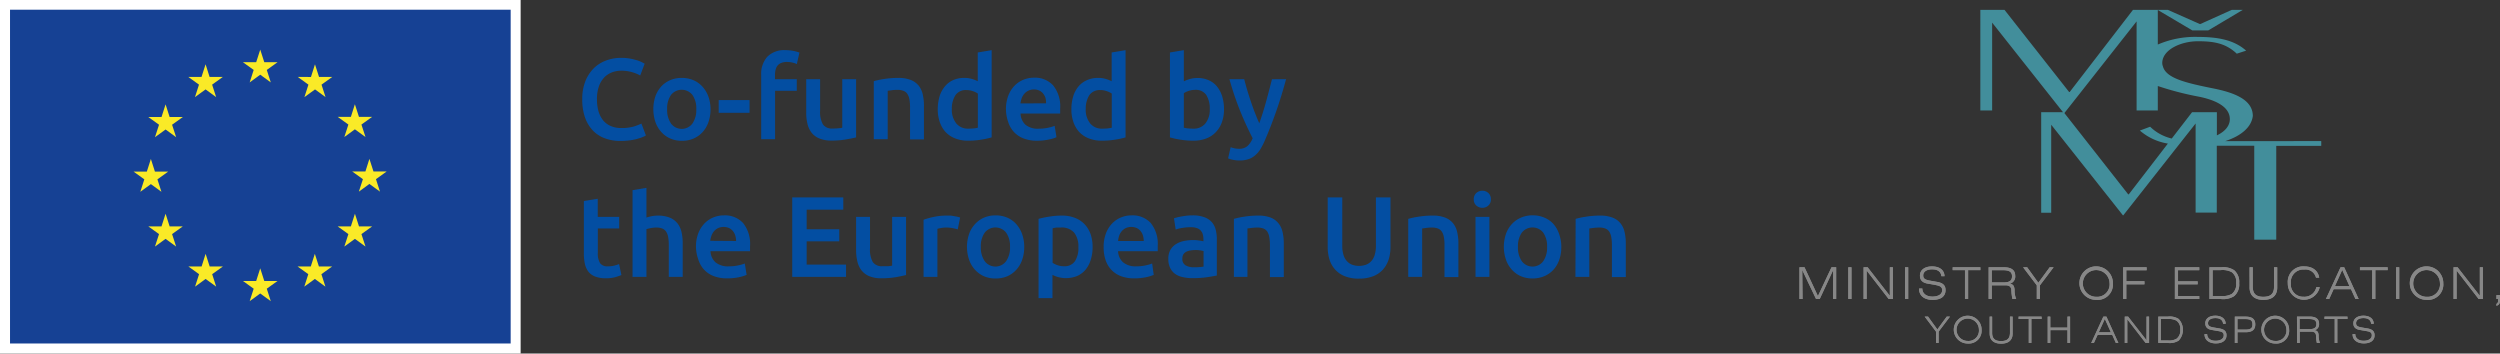 <svg xmlns="http://www.w3.org/2000/svg" viewBox="0 0 561.23 79.37"><rect x="0" y="0" width="561.23" height="79.37" fill="#333333" stroke="none"/><defs><style>.cls-3{fill:#faea27}.cls-4{fill:#034ea2}.cls-6{fill:#878787}</style></defs><g id="Layer_2" data-name="Layer 2"><g id="Layer_1-2" data-name="Layer 1"><path d="M0 0h116.88v79.37H0z" style="fill:#fff"/><path d="M2.25 2.18h112.39v74.93H2.25z" style="fill:#164194"/><path d="m56.05 18.5 2.37-1.73 2.37 1.73-.9-2.8 2.41-1.73h-2.97l-.91-2.83-.91 2.83h-2.97l2.41 1.73zM43.77 21.8l2.38-1.73 2.37 1.73-.9-2.8 2.4-1.73h-2.97l-.9-2.84-.91 2.84h-2.97l2.4 1.73zM37.17 23.43l-.91 2.84h-2.97L35.7 28l-.91 2.8 2.38-1.73 2.37 1.73-.91-2.8 2.41-1.73h-2.96zM33.87 41.33l2.37 1.73-.9-2.8 2.41-1.73h-2.97l-.91-2.84-.91 2.84h-2.97l2.41 1.73-.9 2.8zM38.08 50.82l-.91-2.84-.91 2.84h-2.97l2.41 1.73-.91 2.8 2.38-1.73 2.37 1.73-.91-2.8 2.41-1.73zM47.07 59.82l-.91-2.84-.9 2.84h-2.97l2.4 1.73-.9 2.8 2.37-1.73 2.37 1.73-.9-2.8 2.41-1.73zM59.33 63.08l-.91-2.84-.91 2.84h-2.97l2.41 1.73-.9 2.8 2.37-1.73 2.37 1.73-.9-2.8 2.41-1.73zM71.59 59.82l-.91-2.84-.91 2.84H66.8l2.41 1.73-.9 2.8 2.37-1.73 2.37 1.73-.9-2.8 2.41-1.73zM80.59 50.82l-.91-2.84-.91 2.84H75.8l2.41 1.73-.91 2.8 2.38-1.73 2.37 1.73-.91-2.8 2.41-1.73zM86.81 38.49h-2.97l-.91-2.83-.9 2.84-2.97-.01 2.41 1.73-.91 2.8 2.37-1.73 2.37 1.73-.9-2.8zM77.3 30.76l2.37-1.73 2.38 1.73-.91-2.8 2.41-1.73h-2.97l-.91-2.83-.9 2.84-2.97-.01 2.41 1.73zM70.71 14.44l-.9 2.84-2.97-.01 2.4 1.73-.9 2.8 2.38-1.73 2.36 1.73-.9-2.8 2.41-1.73h-2.97z" class="cls-3"/><path d="M139.31 31.64a9.9 9.9 0 0 1-3.6-.62A7.1 7.1 0 0 1 133 29.2a8.2 8.2 0 0 1-1.7-2.92 12.3 12.3 0 0 1-.59-4 10.9 10.9 0 0 1 .68-4 8.7 8.7 0 0 1 1.87-2.92 7.8 7.8 0 0 1 2.74-1.75 9.3 9.3 0 0 1 3.43-.62 11 11 0 0 1 2 .16 16 16 0 0 1 1.57.38 7 7 0 0 1 1.11.44l.61.33-1 2.65a7.8 7.8 0 0 0-1.76-.73 8.7 8.7 0 0 0-2.49-.35 5.9 5.9 0 0 0-2.16.4 4.8 4.8 0 0 0-1.74 1.2 5.6 5.6 0 0 0-1.15 2 8.9 8.9 0 0 0-.41 2.81 10.1 10.1 0 0 0 .32 2.6 6 6 0 0 0 1 2.05 4.55 4.55 0 0 0 1.7 1.33 5.8 5.8 0 0 0 2.48.48 9.4 9.4 0 0 0 2.8-.35 12 12 0 0 0 1.68-.65L145 30.4a4.3 4.3 0 0 1-.83.41 12.2 12.2 0 0 1-2.88.71 15 15 0 0 1-1.98.12M159.51 24.5a8.6 8.6 0 0 1-.47 2.91 6.4 6.4 0 0 1-1.31 2.24 5.9 5.9 0 0 1-2 1.44 6.5 6.5 0 0 1-2.64.52 6.35 6.35 0 0 1-2.62-.52 5.8 5.8 0 0 1-2-1.44 6.6 6.6 0 0 1-1.33-2.24 9.2 9.2 0 0 1 0-5.81 6.7 6.7 0 0 1 1.34-2.23 6 6 0 0 1 1.96-1.37 6.5 6.5 0 0 1 2.6-.51 6.6 6.6 0 0 1 2.62.51 5.7 5.7 0 0 1 2 1.42A6.7 6.7 0 0 1 159 21.6a8.4 8.4 0 0 1 .51 2.9m-3.2 0a5.22 5.22 0 0 0-.86-3.18 3.07 3.07 0 0 0-4.82 0 5.3 5.3 0 0 0-.86 3.18 5.4 5.4 0 0 0 .86 3.22 3 3 0 0 0 4.82 0 5.33 5.33 0 0 0 .86-3.22M161.34 22.47h6.93v2.86h-6.93ZM176.33 11.26a9 9 0 0 1 1.9.19 11 11 0 0 1 1.24.35l-.59 2.58a5 5 0 0 0-1-.34 6 6 0 0 0-1.25-.13 3.3 3.3 0 0 0-1.26.22 2.1 2.1 0 0 0-.83.61 2.3 2.3 0 0 0-.43.94 5 5 0 0 0-.13 1.2v.9h4.89v2.6H174v10.87h-3.12V16.82a5.8 5.8 0 0 1 1.37-4.08 5.32 5.32 0 0 1 4.08-1.48M192.19 30.84c-.6.15-1.38.31-2.34.47a18.3 18.3 0 0 1-3.17.25 7 7 0 0 1-2.72-.47 4.27 4.27 0 0 1-1.75-1.28 5.2 5.2 0 0 1-.94-2 10.4 10.4 0 0 1-.28-2.51v-7.52h3.12v7.06a5.7 5.7 0 0 0 .63 3.09 2.45 2.45 0 0 0 2.2.92c.38 0 .78 0 1.2-.05a5 5 0 0 0 .94-.13V17.78h3.11ZM196.16 18.22a18 18 0 0 1 2.35-.49 19.5 19.5 0 0 1 3.19-.24 7.4 7.4 0 0 1 2.76.46 4.35 4.35 0 0 1 1.76 1.26 4.76 4.76 0 0 1 .93 2 11 11 0 0 1 .27 2.51v7.57h-3.12v-7.12a11 11 0 0 0-.14-1.85 3.5 3.5 0 0 0-.46-1.23 1.9 1.9 0 0 0-.88-.7 3.8 3.8 0 0 0-1.35-.22 11 11 0 0 0-1.24.08l-.95.13v10.87h-3.12ZM222.62 30.84a18 18 0 0 1-2.34.51 17.4 17.4 0 0 1-2.95.23 7.7 7.7 0 0 1-2.85-.49 5.9 5.9 0 0 1-2.16-1.4 6.3 6.3 0 0 1-1.32-2.21 8.5 8.5 0 0 1-.48-2.93 10.1 10.1 0 0 1 .4-2.9 6.4 6.4 0 0 1 1.17-2.22 5.26 5.26 0 0 1 1.84-1.43 6 6 0 0 1 2.55-.51 5.7 5.7 0 0 1 1.73.24 7.2 7.2 0 0 1 1.29.51v-6.46l3.12-.52Zm-8.94-6.36a4.85 4.85 0 0 0 1 3.23 3.32 3.32 0 0 0 2.7 1.17 12 12 0 0 0 1.28-.06 8 8 0 0 0 .86-.15V21a4.7 4.7 0 0 0-1.1-.53 4.3 4.3 0 0 0-1.45-.25 2.8 2.8 0 0 0-2.49 1.16 5.6 5.6 0 0 0-.8 3.1M225.83 24.58a8.5 8.5 0 0 1 .53-3.12 6.5 6.5 0 0 1 1.41-2.23 5.8 5.8 0 0 1 2-1.34 6.2 6.2 0 0 1 2.31-.45 5.53 5.53 0 0 1 4.34 1.73 7.46 7.46 0 0 1 1.58 5.15v1.16h-8.89A3.56 3.56 0 0 0 230.2 28a4.37 4.37 0 0 0 3 .89 9.4 9.4 0 0 0 2.07-.21 8.7 8.7 0 0 0 1.49-.43l.41 2.55a7 7 0 0 1-.71.27 10 10 0 0 1-1 .25c-.39.08-.8.15-1.25.2a12 12 0 0 1-1.37.07 8.3 8.3 0 0 1-3.09-.52 5.9 5.9 0 0 1-2.16-1.47 6 6 0 0 1-1.26-2.22 8.9 8.9 0 0 1-.5-2.8m9-1.39a4.2 4.2 0 0 0-.13-1.19 3 3 0 0 0-.53-1 2.5 2.5 0 0 0-.85-.67 2.8 2.8 0 0 0-1.2-.25 2.66 2.66 0 0 0-1.26.28 2.9 2.9 0 0 0-.92.7 3.4 3.4 0 0 0-.58 1 5.8 5.8 0 0 0-.28 1.16ZM252.68 30.84a18 18 0 0 1-2.34.51 17.5 17.5 0 0 1-3 .23 7.7 7.7 0 0 1-2.85-.49 5.9 5.9 0 0 1-2.16-1.4 6.3 6.3 0 0 1-1.33-2.21 8.5 8.5 0 0 1-.48-2.93 10.1 10.1 0 0 1 .4-2.9 6.4 6.4 0 0 1 1.17-2.22A5.2 5.2 0 0 1 244 18a6 6 0 0 1 2.54-.51 5.7 5.7 0 0 1 1.73.24 7.2 7.2 0 0 1 1.29.51v-6.46l3.12-.52Zm-8.94-6.36a4.85 4.85 0 0 0 1 3.23 3.32 3.32 0 0 0 2.7 1.17 12 12 0 0 0 1.28-.06 8 8 0 0 0 .86-.15V21a4.7 4.7 0 0 0-1.1-.53 4.3 4.3 0 0 0-1.45-.25 2.81 2.81 0 0 0-2.49 1.16 5.6 5.6 0 0 0-.8 3.1M274.78 24.53a8.4 8.4 0 0 1-.48 2.92 6.25 6.25 0 0 1-1.37 2.23 5.75 5.75 0 0 1-2.15 1.41 7.8 7.8 0 0 1-2.86.49 17.6 17.6 0 0 1-2.95-.23 18 18 0 0 1-2.33-.51V11.78l3.12-.52v7a7 7 0 0 1 1.33-.51 5.9 5.9 0 0 1 1.74-.24 6 6 0 0 1 2.53.51 4.9 4.9 0 0 1 1.87 1.43 6.6 6.6 0 0 1 1.15 2.22 10 10 0 0 1 .4 2.86m-3.2-.05a5.6 5.6 0 0 0-.78-3.15 2.81 2.81 0 0 0-2.49-1.16 4.3 4.3 0 0 0-1.45.24 4.4 4.4 0 0 0-1.1.51v7.75a8 8 0 0 0 .86.15 12 12 0 0 0 1.28.06 3.32 3.32 0 0 0 2.7-1.17 4.85 4.85 0 0 0 .98-3.23M288.71 17.78a99 99 0 0 1-4.83 13.91 15 15 0 0 1-1.06 2 5.8 5.8 0 0 1-1.21 1.31 4.3 4.3 0 0 1-1.5.78 6.4 6.4 0 0 1-1.9.25 7 7 0 0 1-1.44-.16 4.7 4.7 0 0 1-1.07-.33l.57-2.5a5.1 5.1 0 0 0 1.84.36 2.84 2.84 0 0 0 1.9-.58 4.66 4.66 0 0 0 1.2-1.79q-1.47-2.84-2.83-6.18a68 68 0 0 1-2.38-7.07h3.32c.18.72.39 1.5.64 2.34s.52 1.7.81 2.56.6 1.74.93 2.59.66 1.66 1 2.4c.54-1.53 1.06-3.16 1.53-4.88s.92-3.4 1.31-5ZM131.07 45.13l3.12-.51v4.07H139v2.6h-4.79v5.49a4 4 0 0 0 .51 2.31 2 2 0 0 0 1.75.7 5.7 5.7 0 0 0 1.51-.18 10 10 0 0 0 1-.33l.52 2.47a14 14 0 0 1-1.42.48 7.8 7.8 0 0 1-2.06.24 6.5 6.5 0 0 1-2.41-.39A3.6 3.6 0 0 1 132.1 61a4.5 4.5 0 0 1-.8-1.77 11.4 11.4 0 0 1-.23-2.39ZM142 62.16V42.69l3.12-.52v6.67a9 9 0 0 1 1.2-.31 7.7 7.7 0 0 1 1.35-.13 7 7 0 0 1 2.69.46 4.25 4.25 0 0 1 1.71 1.26 4.9 4.9 0 0 1 .92 1.94 11 11 0 0 1 .27 2.53v7.57h-3.12v-7.08a10.6 10.6 0 0 0-.14-1.84 3.3 3.3 0 0 0-.46-1.24 1.93 1.93 0 0 0-.87-.7 3.7 3.7 0 0 0-1.34-.22 7 7 0 0 0-1.26.13c-.43.09-.75.17-.95.23v10.72ZM156.24 55.49a8.5 8.5 0 0 1 .52-3.12 6.7 6.7 0 0 1 1.41-2.23 5.9 5.9 0 0 1 2-1.34 6.2 6.2 0 0 1 2.32-.45 5.56 5.56 0 0 1 4.34 1.73 7.5 7.5 0 0 1 1.55 5.15v1.16h-8.88a3.5 3.5 0 0 0 1.14 2.51 4.37 4.37 0 0 0 3 .89 9.4 9.4 0 0 0 2.07-.21 8.4 8.4 0 0 0 1.49-.43l.41 2.55a7 7 0 0 1-.71.27c-.3.09-.64.18-1 .26s-.8.14-1.25.19a12 12 0 0 1-1.36.07 8.4 8.4 0 0 1-3.1-.52 5.76 5.76 0 0 1-2.16-1.47 6 6 0 0 1-1.26-2.22 8.9 8.9 0 0 1-.53-2.79m9-1.39a4.2 4.2 0 0 0-.18-1.23 3 3 0 0 0-.53-1 2.5 2.5 0 0 0-.85-.67 3.1 3.1 0 0 0-2.46 0 2.9 2.9 0 0 0-.92.7 3.6 3.6 0 0 0-.58 1 5.8 5.8 0 0 0-.28 1.16ZM177.85 62.16V44.31h11.46v2.76h-8.22v4.4h7.32v2.7h-7.32v5.23h8.84v2.76ZM203.4 61.75q-.9.22-2.34.48a19.5 19.5 0 0 1-3.17.24 7 7 0 0 1-2.72-.46 4.4 4.4 0 0 1-1.75-1.29 5.1 5.1 0 0 1-.94-2 10.4 10.4 0 0 1-.29-2.51v-7.52h3.12v7.06a5.7 5.7 0 0 0 .63 3.09 2.47 2.47 0 0 0 2.21.92h1.19a5 5 0 0 0 .94-.13V48.69h3.12ZM215 51.5a8 8 0 0 0-1.07-.27 7.4 7.4 0 0 0-1.58-.15 6.3 6.3 0 0 0-1.1.11 8 8 0 0 0-.81.18v10.79h-3.11V49.33a18 18 0 0 1 2.25-.63 14 14 0 0 1 3-.3h.72c.27 0 .55.06.83.11s.54.09.79.15.47.12.62.17ZM229.93 55.41a8.6 8.6 0 0 1-.46 2.91 6.3 6.3 0 0 1-1.32 2.24 6 6 0 0 1-2 1.45 6.7 6.7 0 0 1-2.64.51 6.6 6.6 0 0 1-2.63-.51 6.1 6.1 0 0 1-2-1.45 6.45 6.45 0 0 1-1.32-2.24 9 9 0 0 1 0-5.81 6.3 6.3 0 0 1 1.34-2.22 5.8 5.8 0 0 1 2-1.43 6.5 6.5 0 0 1 2.61-.51 6.6 6.6 0 0 1 2.61.51 5.7 5.7 0 0 1 2 1.43 6.6 6.6 0 0 1 1.32 2.22 8.4 8.4 0 0 1 .49 2.9m-3.19 0a5.22 5.22 0 0 0-.87-3.18 3.06 3.06 0 0 0-4.81 0 5.22 5.22 0 0 0-.87 3.18 5.33 5.33 0 0 0 .87 3.22 3 3 0 0 0 4.81 0 5.33 5.33 0 0 0 .87-3.22M245.28 55.44a9.4 9.4 0 0 1-.4 2.83 6.5 6.5 0 0 1-1.14 2.22 5.25 5.25 0 0 1-1.87 1.44 6.66 6.66 0 0 1-4.29.28 6.2 6.2 0 0 1-1.31-.51v5.23h-3.12v-17.8a22 22 0 0 1 2.34-.49 17.3 17.3 0 0 1 2.94-.24 7.8 7.8 0 0 1 2.86.5 5.85 5.85 0 0 1 2.15 1.4 6.3 6.3 0 0 1 1.37 2.21 8.7 8.7 0 0 1 .47 2.93m-3.19.05a5 5 0 0 0-.94-3.25 3.69 3.69 0 0 0-3-1.16h-.91a5 5 0 0 0-.94.17V59a4.6 4.6 0 0 0 1.09.53 4.4 4.4 0 0 0 1.46.24 2.78 2.78 0 0 0 2.48-1.15 5.46 5.46 0 0 0 .76-3.13M247.76 55.49a8.5 8.5 0 0 1 .52-3.12 6.7 6.7 0 0 1 1.41-2.23 5.9 5.9 0 0 1 2-1.34 6.2 6.2 0 0 1 2.32-.45 5.56 5.56 0 0 1 4.34 1.73 7.5 7.5 0 0 1 1.55 5.15v1.16H251a3.5 3.5 0 0 0 1.14 2.51 4.37 4.37 0 0 0 2.95.89 9.4 9.4 0 0 0 2.07-.21 8.4 8.4 0 0 0 1.49-.43l.35 2.55a7 7 0 0 1-.71.27c-.3.09-.64.18-1 .26s-.8.14-1.25.19a12 12 0 0 1-1.37.07 8.3 8.3 0 0 1-3.09-.52 5.76 5.76 0 0 1-2.16-1.47 6 6 0 0 1-1.26-2.22 8.9 8.9 0 0 1-.4-2.79m9-1.39a4.2 4.2 0 0 0-.18-1.23 3 3 0 0 0-.53-1 2.5 2.5 0 0 0-.85-.67 3.1 3.1 0 0 0-2.46 0 2.9 2.9 0 0 0-.92.7 3.3 3.3 0 0 0-.57 1 5.2 5.2 0 0 0-.25 1.2ZM267.69 48.35a7.5 7.5 0 0 1 2.6.39 4.2 4.2 0 0 1 1.71 1.08 4.1 4.1 0 0 1 .9 1.69 8.3 8.3 0 0 1 .27 2.18v8.16c-.48.1-1.2.23-2.17.38a23 23 0 0 1-3.29.21 9.6 9.6 0 0 1-2.21-.23 4.7 4.7 0 0 1-1.72-.74 3.6 3.6 0 0 1-1.1-1.34 4.6 4.6 0 0 1-.4-2 4 4 0 0 1 .45-2 3.8 3.8 0 0 1 1.22-1.3 5.5 5.5 0 0 1 1.79-.72 10.5 10.5 0 0 1 2.13-.22 8 8 0 0 1 1.08.07 10 10 0 0 1 1.21.21v-.51a4 4 0 0 0-.13-1 2.1 2.1 0 0 0-.45-.86 2 2 0 0 0-.85-.58 3.6 3.6 0 0 0-1.33-.21 11 11 0 0 0-2 .16 8.3 8.3 0 0 0-1.47.36l-.38-2.53a12 12 0 0 1 1.72-.41 13.3 13.3 0 0 1 2.42-.24M268 60a12 12 0 0 0 2.19-.15v-3.49a6 6 0 0 0-.75-.15 7 7 0 0 0-1.08-.08 7 7 0 0 0-1 .08 3.6 3.6 0 0 0-1 .28 1.75 1.75 0 0 0-.68.58 1.65 1.65 0 0 0-.25.94 1.67 1.67 0 0 0 .69 1.54A3.6 3.6 0 0 0 268 60M277 49.13a18 18 0 0 1 2.34-.49 19.5 19.5 0 0 1 3.19-.24 7.4 7.4 0 0 1 2.76.46 4.2 4.2 0 0 1 1.71 1.26 4.76 4.76 0 0 1 .93 2 11 11 0 0 1 .27 2.51v7.57h-3.11v-7.12a9.6 9.6 0 0 0-.15-1.84 3.3 3.3 0 0 0-.44-1.24 1.85 1.85 0 0 0-.88-.7 3.8 3.8 0 0 0-1.35-.22 11 11 0 0 0-1.23.08l-1 .13v10.87H277ZM305.07 62.55a8.4 8.4 0 0 1-3.14-.53 5.8 5.8 0 0 1-2.18-1.48 6.15 6.15 0 0 1-1.28-2.24 9.5 9.5 0 0 1-.41-2.84V44.31h3.27v10.84a7 7 0 0 0 .27 2.08 3.6 3.6 0 0 0 .78 1.4 3.06 3.06 0 0 0 1.18.8 4.4 4.4 0 0 0 1.53.26 4.5 4.5 0 0 0 1.55-.26 3.1 3.1 0 0 0 1.2-.8 3.7 3.7 0 0 0 .77-1.4 7 7 0 0 0 .27-2.08V44.31h3.27v11.15a9.2 9.2 0 0 1-.42 2.84 6.5 6.5 0 0 1-1.29 2.24 5.85 5.85 0 0 1-2.2 1.48 8.7 8.7 0 0 1-3.17.53M316.14 49.13a18.5 18.5 0 0 1 2.35-.49 19.5 19.5 0 0 1 3.19-.24 7.4 7.4 0 0 1 2.76.46 4.3 4.3 0 0 1 1.76 1.26 4.76 4.76 0 0 1 .93 2 11 11 0 0 1 .27 2.51v7.57h-3.12v-7.12a9.7 9.7 0 0 0-.14-1.84 3.3 3.3 0 0 0-.46-1.24 1.9 1.9 0 0 0-.88-.7 3.8 3.8 0 0 0-1.35-.22 11 11 0 0 0-1.24.08l-.95.13v10.87h-3.12ZM334.69 44.75a1.78 1.78 0 0 1-.57 1.39 1.92 1.92 0 0 1-1.34.51 2 2 0 0 1-1.36-.51 1.78 1.78 0 0 1-.57-1.39 1.82 1.82 0 0 1 .57-1.42 2 2 0 0 1 1.36-.51 1.92 1.92 0 0 1 1.34.51 1.82 1.82 0 0 1 .57 1.42m-.33 17.41h-3.12V48.69h3.12ZM350.5 55.41a8.6 8.6 0 0 1-.46 2.91 6.4 6.4 0 0 1-1.31 2.24 6 6 0 0 1-2.05 1.44 6.7 6.7 0 0 1-2.64.51 6.6 6.6 0 0 1-2.63-.51 5.9 5.9 0 0 1-2-1.45 6.5 6.5 0 0 1-1.33-2.24 9 9 0 0 1 0-5.81 6.4 6.4 0 0 1 1.34-2.22 5.9 5.9 0 0 1 2.05-1.43 6.5 6.5 0 0 1 2.6-.51 6.6 6.6 0 0 1 2.61.51 5.6 5.6 0 0 1 2.05 1.43 6.6 6.6 0 0 1 1.27 2.23 8.4 8.4 0 0 1 .5 2.9m-3.19 0a5.3 5.3 0 0 0-.86-3.18 3.07 3.07 0 0 0-4.82 0 5.3 5.3 0 0 0-.86 3.18 5.4 5.4 0 0 0 .86 3.22 3 3 0 0 0 4.82 0 5.4 5.4 0 0 0 .86-3.22M353.72 49.13a19 19 0 0 1 2.35-.49 19.5 19.5 0 0 1 3.19-.24 7.4 7.4 0 0 1 2.76.46 4.2 4.2 0 0 1 1.76 1.26 4.76 4.76 0 0 1 .93 2 11 11 0 0 1 .27 2.51v7.57h-3.12v-7.12a9.7 9.7 0 0 0-.14-1.84 3.3 3.3 0 0 0-.46-1.24 1.9 1.9 0 0 0-.88-.7 3.8 3.8 0 0 0-1.35-.22 11 11 0 0 0-1.24.08l-1 .13v10.87h-3.12Z" class="cls-4"/><path d="M497.67 30.37v-5.18h-5.57l-4.56 5.91a10.33 10.33 0 0 1-4.85-2.65l-2.31.86a12.67 12.67 0 0 0 6.29 2.92l-8.77 11.39h-.14l-14.32-18.24L479.65 4.8v20h4.76v-5.49a70 70 0 0 0 9.46 2.44c5.17 1.11 6.71 3.08 6.71 5 0 1.47-1.05 2.76-2.91 3.64m1.84 1.3c3.38-1.09 5.9-3 6.23-5.65 0-3.77-4.4-5.27-8.73-6.16-6.29-1.26-10.76-2.3-11.46-5a2.2 2.2 0 0 1-.14-.86c.14-2.94 4.27-4.76 8-4.76s6.29.5 8.73 2.79l2.1-.68c-2.73-2.44-6.43-3.08-10.83-3.08a21.1 21.1 0 0 0-9 1.71V2.22h-5.58l-14.2 18.43h-.13L450 2.22h-5.43V24.8h2.65V5.08l15.91 20.11h-4.9v22.57h2.25V28l16.11 20.35h.06l16.25-20.63v20h4.75v-15h8.41v21.09H511V32.75h10.1v-1.08Zm-3.76-24.87 7.73-4.6H501l-7.1 3.2-7.23-3.2h-2.3l7.78 4.6Z" style="fill:#428e9b"/><path d="M403.96 60h1.14l3.01 6.47 3.05-6.47h1.05v7.13h-.71l.04-6.51-3.03 6.51h-.82l-3.1-6.51.07 6.51h-.7zM414.93 60h.71v7.13h-.71zM418.36 60h.91l4.98 6.4V60h.69v7.13H424l-4.95-6.4v6.4h-.69zM427.67 60h.71v7.13h-.71zM431.55 64.78c0 1.08.88 1.8 2.26 1.8S436 66 436 65.16s-.57-1-1.78-1.24l-1.52-.26c-1.13-.2-1.69-.79-1.69-1.78 0-1.23 1-2.07 2.72-2.07s2.76.83 2.8 2.2h-.71c-.09-1-.8-1.54-2.07-1.54s-2 .55-2 1.37.59 1 1.78 1.21l1.36.24c1.29.23 1.87.78 1.87 1.84 0 1.36-1 2.19-2.89 2.19s-3.05-.95-3.05-2.43v-.11ZM441.12 60.65h-2.76V60h6.22v.65h-2.75v6.48h-.71zM447.14 60.66v2.74h2.62c1.32 0 1.92-.37 1.92-1.37s-.63-1.37-2-1.37Zm-.71-.66h3.41c1.7 0 2.56.64 2.56 1.92a1.65 1.65 0 0 1-1.23 1.78c.81.12 1 .5 1.09 1.35a5.3 5.3 0 0 0 .35 2.08h-.83a10.7 10.7 0 0 1-.25-2.08c-.09-.73-.5-1-1.39-1h-3v3.06h-.71ZM457.24 64.05 454.17 60h.91l2.51 3.48 2.55-3.48h.88l-3.07 4.05v3.08h-.71zM473.58 63.57a3 3 0 1 0-3 3.06 2.8 2.8 0 0 0 3-3.06m-3 3.75a3.76 3.76 0 1 1 3.75-3.75 3.46 3.46 0 0 1-3.75 3.75M476.63 60h5.27v.67h-4.56v2.46h4.07v.7h-4.07v3.3h-.71zM488.24 60h5.48v.66h-4.77v2.5h4.41v.67h-4.41v2.63h4.77v.67h-5.48zM496.72 60.64v5.81h1.89A4.2 4.2 0 0 0 501 66a2.72 2.72 0 0 0 1-2.48 2.67 2.67 0 0 0-1-2.43 4.47 4.47 0 0 0-2.5-.45Zm4.81 0a3.45 3.45 0 0 1 1.15 2.93 3.42 3.42 0 0 1-1.15 2.92 4.58 4.58 0 0 1-2.92.64H496V60h2.6a4.58 4.58 0 0 1 2.92.64M505.73 60v4.38c0 1.54.72 2.25 2.38 2.25s2.39-.71 2.39-2.25V60h.72v4.56c0 1.77-1.1 2.76-3.11 2.76s-3.1-1-3.1-2.79V60ZM517.28 60.51a2.8 2.8 0 0 0-3 3.06 2.77 2.77 0 0 0 2.87 3.05 2.73 2.73 0 0 0 2.85-2.16h.76a3.63 3.63 0 0 1-7.17-.89 3.46 3.46 0 0 1 3.74-3.76c1.86 0 3.08 1 3.31 2.52h-.72a2.41 2.41 0 0 0-2.6-1.82M527.44 64.24l-1.63-3.65-1.64 3.65Zm-2-4.24h.81l3.25 7.13h-.72l-1-2.2h-3.9l-1 2.2h-.73ZM532.54 60.65h-2.75V60h6.22v.65h-2.76v6.48h-.71zM537.9 60h.71v7.13h-.71zM547.75 63.57a3 3 0 1 0-3 3.06 2.8 2.8 0 0 0 3-3.06m-3 3.75a3.76 3.76 0 1 1 3.75-3.75 3.46 3.46 0 0 1-3.75 3.75M550.8 60h.91l4.99 6.4V60h.69v7.13h-.95l-4.95-6.4v6.4h-.69zM560.43 66.26h.8v1.16c0 .69-.18 1-.8 1.25v-.45a.65.65 0 0 0 .35-.66v-.43h-.35ZM434.62 74.44l-2.55-3.37h.76l2.09 2.89 2.11-2.89h.73l-2.55 3.37v2.55h-.59zM444.25 74a2.51 2.51 0 1 0-2.51 2.54 2.33 2.33 0 0 0 2.51-2.54m-2.51 3.12a3.12 3.12 0 1 1 3.11-3.12 2.88 2.88 0 0 1-3.11 3.12M447.22 71.07v3.63c0 1.28.6 1.87 2 1.87s2-.59 2-1.87v-3.63h.6v3.79c0 1.47-.91 2.29-2.58 2.29s-2.58-.81-2.58-2.31v-3.77ZM455.44 71.61h-2.28v-.54h5.16v.54h-2.29v5.38h-.59zM459.69 71.07h.59v2.47h3.85v-2.47h.59v5.92h-.59v-2.88h-3.85v2.88h-.59zM473.87 74.59l-1.35-3-1.36 3Zm-1.68-3.52h.68l2.69 5.93H475l-.82-1.83h-3.28l-.84 1.83h-.6ZM476.99 71.07h.75l4.14 5.32v-5.32h.57v5.92h-.78l-4.11-5.31v5.31h-.57zM485.1 71.61v4.82h1.57a3.43 3.43 0 0 0 1.94-.38 2.25 2.25 0 0 0 .83-2.06 2.19 2.19 0 0 0-.83-2 3.73 3.73 0 0 0-2.07-.37Zm4 0a3.57 3.57 0 0 1 0 4.85 3.74 3.74 0 0 1-2.42.53h-2.16v-5.92h2.16a3.73 3.73 0 0 1 2.42.54M495.49 75c0 .9.73 1.5 1.88 1.5s1.84-.5 1.84-1.22-.48-.84-1.48-1l-1.26-.22c-.94-.17-1.4-.66-1.4-1.48 0-1 .83-1.71 2.25-1.71s2.3.69 2.33 1.82h-.59c-.07-.83-.66-1.28-1.72-1.28s-1.66.46-1.66 1.14.48.83 1.47 1l1.12.19c1.08.19 1.56.65 1.56 1.53 0 1.13-.88 1.82-2.4 1.82s-2.53-.79-2.53-2V75ZM504 74c1.15 0 1.66-.24 1.66-1.18s-.51-1.19-1.66-1.19h-1.71V74Zm-2.3-2.92h2.41c1.46 0 2.18.55 2.18 1.75s-.72 1.75-2.18 1.75h-1.82V77h-.59ZM513.28 74a2.51 2.51 0 1 0-2.51 2.54 2.32 2.32 0 0 0 2.51-2.54m-2.51 3.12a3.12 3.12 0 1 1 3.12-3.12 2.87 2.87 0 0 1-3.12 3.12M516.24 71.62v2.27h2.18c1.09 0 1.59-.3 1.59-1.14s-.53-1.13-1.66-1.13Zm-.59-.55h2.84c1.4 0 2.12.54 2.12 1.59a1.37 1.37 0 0 1-1 1.48c.68.11.83.42.91 1.12a4.3 4.3 0 0 0 .29 1.73h-.69a8.7 8.7 0 0 1-.2-1.73c-.08-.6-.42-.81-1.16-.81h-2.49V77h-.59ZM524.12 71.61h-2.29v-.54h5.16v.54h-2.28v5.38h-.59zM528.74 75c0 .9.73 1.5 1.87 1.5s1.84-.5 1.84-1.22-.47-.84-1.47-1l-1.27-.22c-.94-.17-1.4-.66-1.4-1.48 0-1 .84-1.71 2.26-1.71s2.29.69 2.32 1.82h-.59c-.07-.83-.66-1.28-1.72-1.28s-1.66.46-1.66 1.14.48.83 1.47 1l1.13.19c1.07.19 1.55.65 1.55 1.53 0 1.13-.87 1.82-2.4 1.82s-2.53-.79-2.53-2V75Z" class="cls-6"/><path d="M403.96 60h1.14l3.01 6.47 3.05-6.47h1.05v7.13h-.71l.04-6.51-3.03 6.51h-.82l-3.1-6.51.07 6.51h-.7zM414.93 60h.71v7.13h-.71zM418.36 60h.91l4.98 6.4V60h.69v7.13H424l-4.95-6.4v6.4h-.69zM427.67 60h.71v7.13h-.71zM431.55 64.78c0 1.08.88 1.8 2.26 1.8S436 66 436 65.16s-.57-1-1.78-1.24l-1.52-.26c-1.13-.2-1.69-.79-1.69-1.78 0-1.23 1-2.07 2.72-2.07s2.76.83 2.8 2.2h-.71c-.09-1-.8-1.54-2.07-1.54s-2 .55-2 1.37.59 1 1.78 1.21l1.36.24c1.29.23 1.87.78 1.87 1.84 0 1.36-1 2.19-2.89 2.19s-3.05-.95-3.05-2.43v-.11ZM441.12 60.65h-2.76V60h6.22v.65h-2.75v6.48h-.71zM447.14 60.66v2.74h2.62c1.32 0 1.92-.37 1.92-1.37s-.63-1.37-2-1.37Zm-.71-.66h3.41c1.7 0 2.56.64 2.56 1.92a1.65 1.65 0 0 1-1.23 1.78c.81.12 1 .5 1.09 1.35a5.3 5.3 0 0 0 .35 2.08h-.83a10.7 10.7 0 0 1-.25-2.08c-.09-.73-.5-1-1.39-1h-3v3.06h-.71ZM457.24 64.05 454.17 60h.91l2.51 3.48 2.55-3.48h.88l-3.07 4.05v3.08h-.71zM473.58 63.57a3 3 0 1 0-3 3.06 2.8 2.8 0 0 0 3-3.06m-3 3.75a3.76 3.76 0 1 1 3.75-3.75 3.46 3.46 0 0 1-3.75 3.75M476.63 60h5.27v.67h-4.56v2.46h4.07v.7h-4.07v3.3h-.71zM488.24 60h5.48v.66h-4.77v2.5h4.41v.67h-4.41v2.63h4.77v.67h-5.48zM496.72 60.64v5.81h1.89A4.2 4.2 0 0 0 501 66a2.72 2.72 0 0 0 1-2.48 2.67 2.67 0 0 0-1-2.43 4.47 4.47 0 0 0-2.5-.45Zm4.81 0a3.45 3.45 0 0 1 1.15 2.93 3.42 3.42 0 0 1-1.15 2.92 4.58 4.58 0 0 1-2.92.64H496V60h2.6a4.58 4.58 0 0 1 2.92.64M505.73 60v4.38c0 1.54.72 2.25 2.38 2.25s2.39-.71 2.39-2.25V60h.72v4.56c0 1.77-1.1 2.76-3.11 2.76s-3.1-1-3.1-2.79V60ZM517.28 60.51a2.8 2.8 0 0 0-3 3.06 2.77 2.77 0 0 0 2.87 3.05 2.73 2.73 0 0 0 2.85-2.16h.76a3.63 3.63 0 0 1-7.17-.89 3.46 3.46 0 0 1 3.74-3.76c1.86 0 3.08 1 3.31 2.52h-.72a2.41 2.41 0 0 0-2.6-1.82M527.44 64.24l-1.63-3.65-1.64 3.65Zm-2-4.24h.81l3.25 7.13h-.72l-1-2.2h-3.9l-1 2.2h-.73ZM532.54 60.65h-2.75V60h6.22v.65h-2.76v6.48h-.71zM537.9 60h.71v7.13h-.71zM547.75 63.57a3 3 0 1 0-3 3.06 2.8 2.8 0 0 0 3-3.06m-3 3.75a3.76 3.76 0 1 1 3.75-3.75 3.46 3.46 0 0 1-3.75 3.75M550.8 60h.91l4.99 6.4V60h.69v7.13h-.95l-4.95-6.4v6.4h-.69zM560.43 66.26h.8v1.16c0 .69-.18 1-.8 1.25v-.45a.65.65 0 0 0 .35-.66v-.43h-.35ZM434.62 74.44l-2.55-3.37h.76l2.09 2.89 2.11-2.89h.73l-2.55 3.37v2.55h-.59zM444.25 74a2.51 2.51 0 1 0-2.51 2.54 2.33 2.33 0 0 0 2.51-2.54m-2.51 3.12a3.12 3.12 0 1 1 3.11-3.12 2.88 2.88 0 0 1-3.11 3.12M447.22 71.07v3.63c0 1.28.6 1.87 2 1.87s2-.59 2-1.87v-3.63h.6v3.79c0 1.47-.91 2.29-2.58 2.29s-2.58-.81-2.58-2.31v-3.77ZM455.44 71.61h-2.28v-.54h5.16v.54h-2.29v5.38h-.59zM459.69 71.07h.59v2.47h3.85v-2.47h.59v5.92h-.59v-2.88h-3.85v2.88h-.59zM473.87 74.59l-1.35-3-1.36 3Zm-1.68-3.52h.68l2.69 5.93H475l-.82-1.83h-3.28l-.84 1.83h-.6ZM476.99 71.07h.75l4.14 5.32v-5.32h.57v5.92h-.78l-4.11-5.31v5.31h-.57zM485.1 71.61v4.82h1.57a3.43 3.43 0 0 0 1.94-.38 2.25 2.25 0 0 0 .83-2.06 2.19 2.19 0 0 0-.83-2 3.73 3.73 0 0 0-2.07-.37Zm4 0a3.57 3.57 0 0 1 0 4.85 3.74 3.74 0 0 1-2.42.53h-2.16v-5.92h2.16a3.73 3.73 0 0 1 2.42.54M495.49 75c0 .9.73 1.5 1.88 1.5s1.84-.5 1.84-1.22-.48-.84-1.48-1l-1.26-.22c-.94-.17-1.4-.66-1.4-1.48 0-1 .83-1.71 2.25-1.71s2.3.69 2.33 1.82h-.59c-.07-.83-.66-1.28-1.72-1.28s-1.66.46-1.66 1.14.48.83 1.47 1l1.12.19c1.08.19 1.56.65 1.56 1.53 0 1.13-.88 1.82-2.4 1.82s-2.53-.79-2.53-2V75ZM504 74c1.15 0 1.66-.24 1.66-1.18s-.51-1.19-1.66-1.19h-1.71V74Zm-2.3-2.92h2.41c1.46 0 2.18.55 2.18 1.75s-.72 1.75-2.18 1.75h-1.82V77h-.59ZM513.28 74a2.51 2.51 0 1 0-2.51 2.54 2.32 2.32 0 0 0 2.51-2.54m-2.51 3.12a3.12 3.12 0 1 1 3.12-3.12 2.87 2.87 0 0 1-3.12 3.12M516.24 71.62v2.27h2.18c1.09 0 1.59-.3 1.59-1.14s-.53-1.13-1.66-1.13Zm-.59-.55h2.84c1.4 0 2.12.54 2.12 1.59a1.37 1.37 0 0 1-1 1.48c.68.11.83.42.91 1.12a4.3 4.3 0 0 0 .29 1.73h-.69a8.7 8.7 0 0 1-.2-1.73c-.08-.6-.42-.81-1.16-.81h-2.49V77h-.59ZM524.12 71.61h-2.29v-.54h5.16v.54h-2.28v5.38h-.59zM528.74 75c0 .9.73 1.5 1.87 1.5s1.84-.5 1.84-1.22-.47-.84-1.47-1l-1.27-.22c-.94-.17-1.4-.66-1.4-1.48 0-1 .84-1.71 2.26-1.71s2.29.69 2.32 1.82h-.59c-.07-.83-.66-1.28-1.72-1.28s-1.66.46-1.66 1.14.48.83 1.47 1l1.13.19c1.07.19 1.55.65 1.55 1.53 0 1.13-.87 1.82-2.4 1.82s-2.53-.79-2.53-2V75Z" class="cls-6"/></g></g></svg>